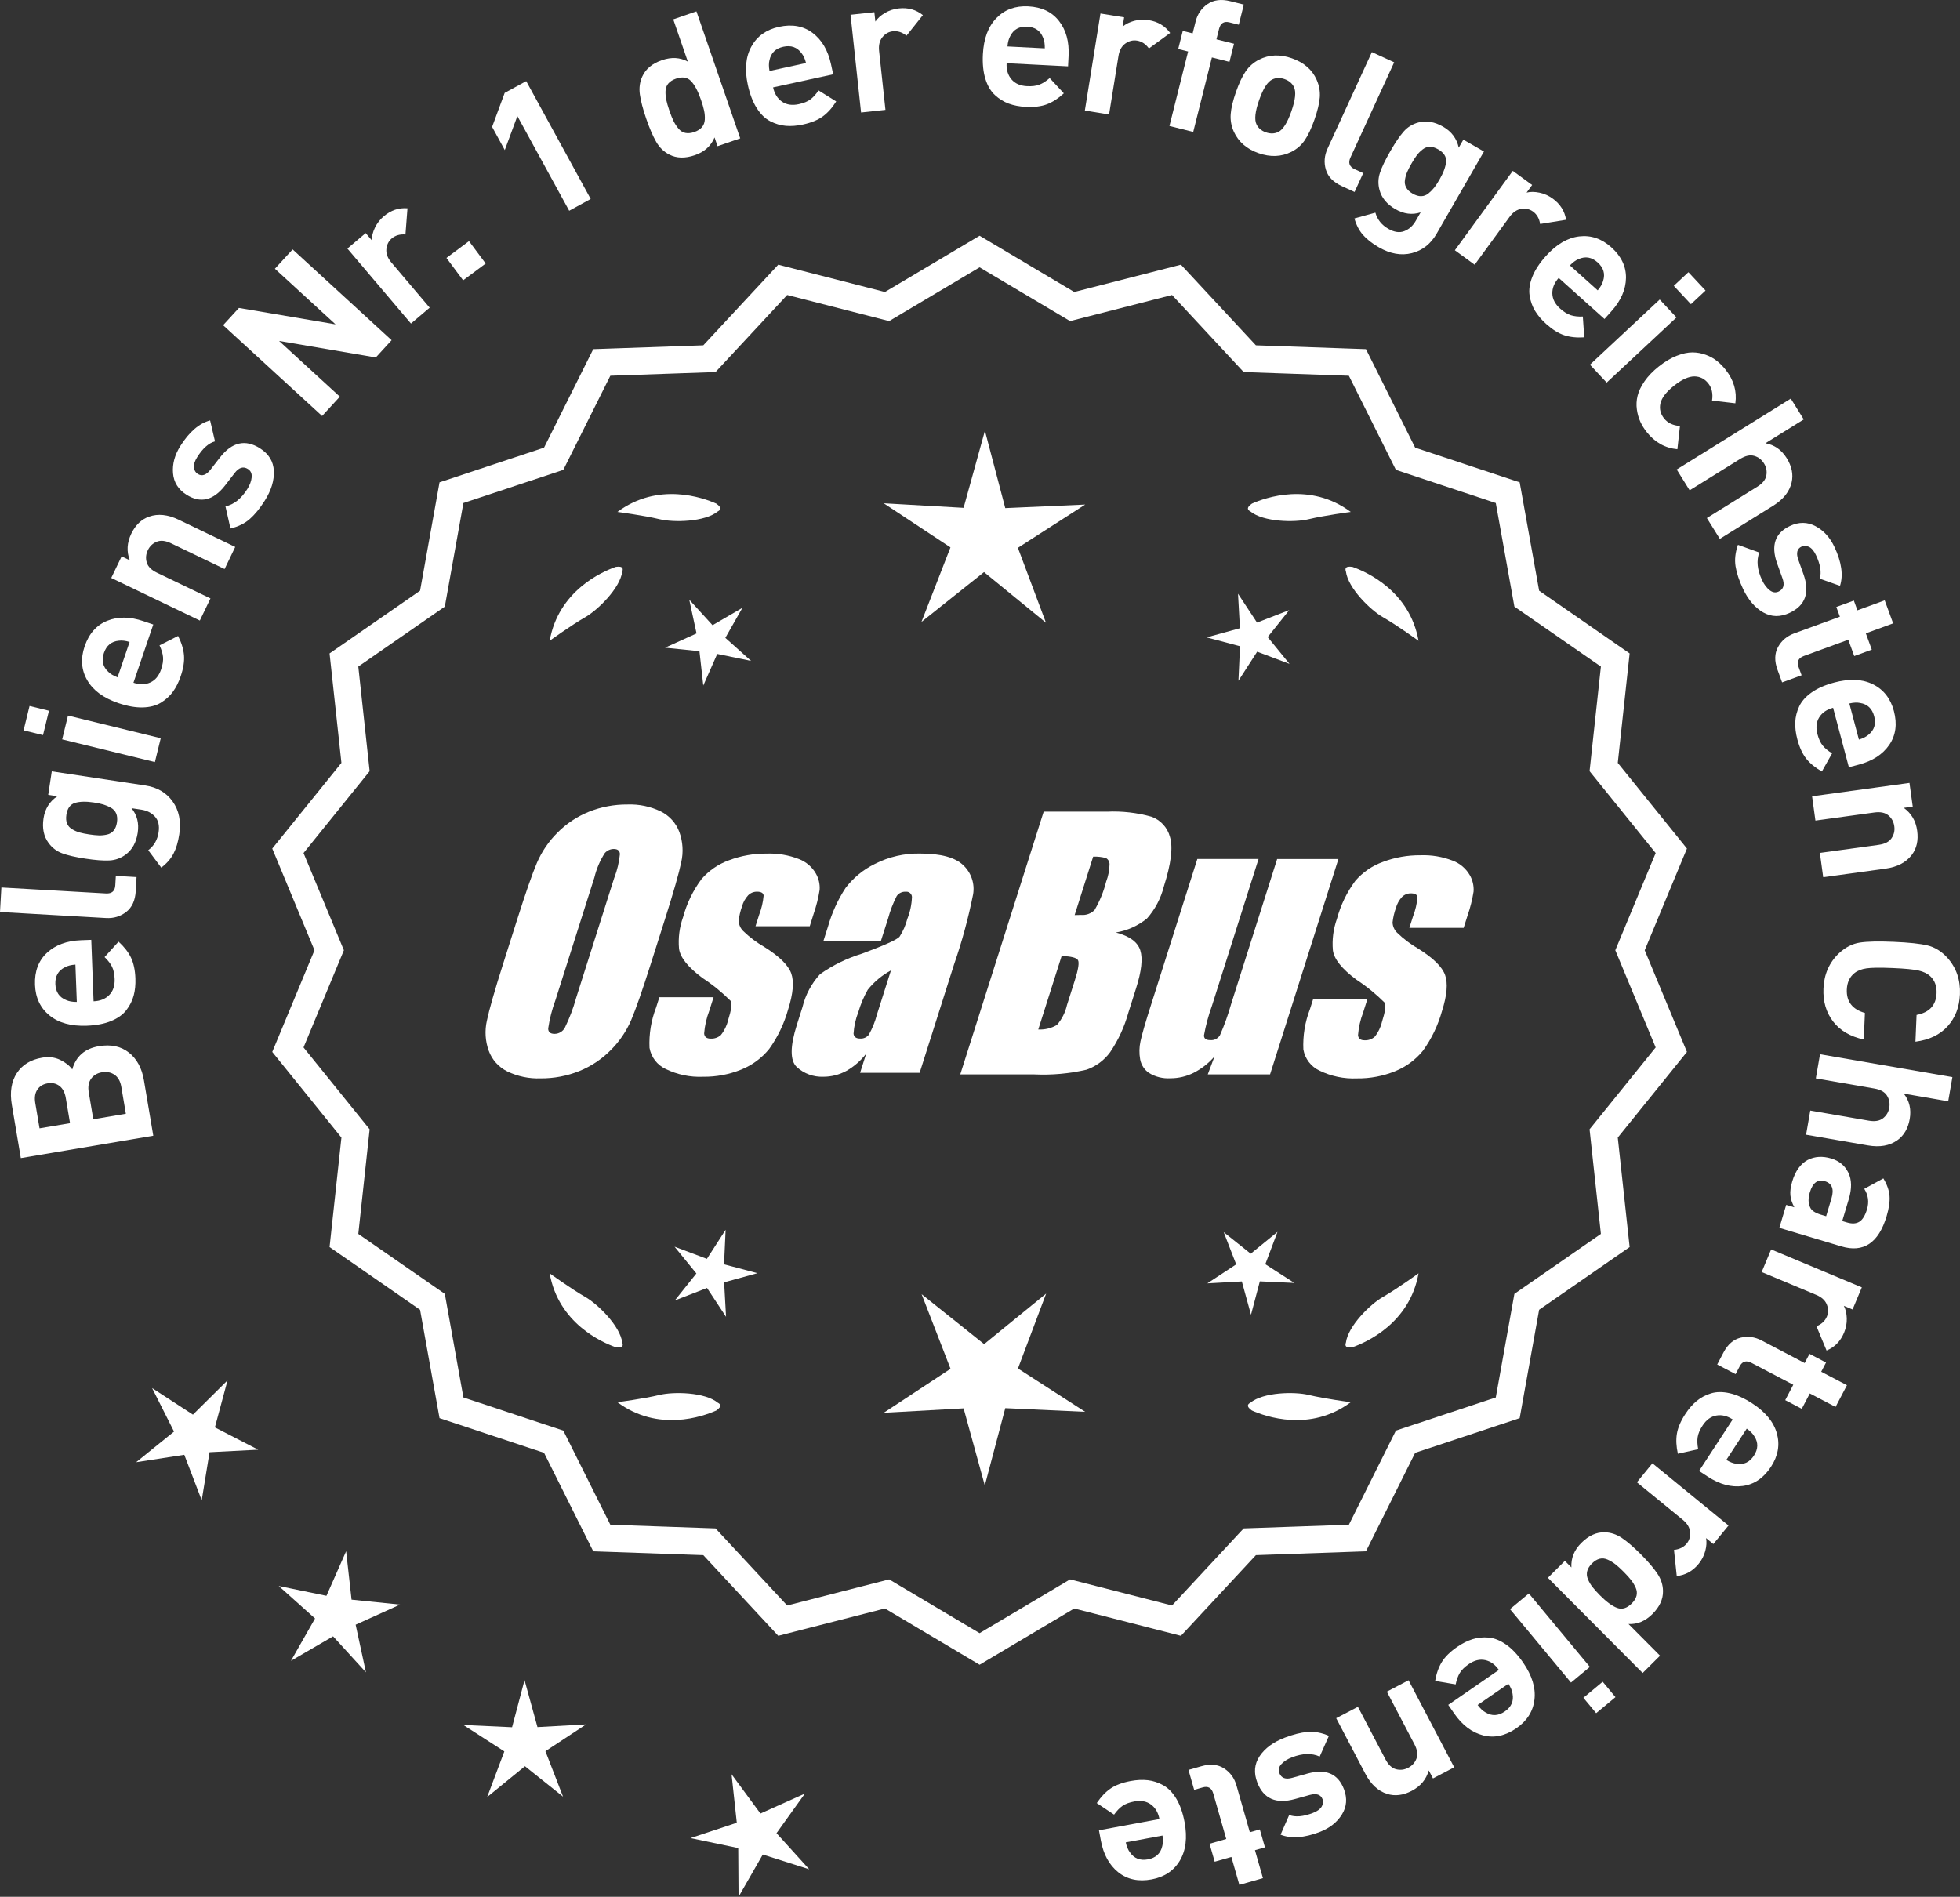 <?xml version="1.0" encoding="UTF-8"?>
<svg xmlns="http://www.w3.org/2000/svg" id="Layer_2" data-name="Layer 2" viewBox="0 0 301.248 291.576">
  <rect x="0" y="0" width="301.248" height="291.576" fill="#333333" stroke="none"/>
  <defs>
    <style>
      .cls-1 {
        stroke: #fff;
        stroke-miterlimit: 10;
        stroke-width: 1.078px;
      }

      .cls-1, .cls-2 {
        fill: #fff;
      }
    </style>
  </defs>
  <g id="Layer_1-2" data-name="Layer 1">
    <g>
      <g>
        <polygon class="cls-2" points="34.974 212.186 29.655 217.459 23.377 213.374 26.748 220.062 20.923 224.771 28.326 223.631 31.004 230.626 32.208 223.234 39.688 222.849 33.029 219.419 34.974 212.186"></polygon>
        <polygon class="cls-2" points="54.034 245.898 53.202 238.455 50.177 245.307 42.84 243.797 48.422 248.792 44.72 255.303 51.195 251.538 56.243 257.072 54.663 249.75 61.485 246.658 54.034 245.898"></polygon>
        <polygon class="cls-2" points="82.607 265.49 80.62 258.267 78.704 265.509 71.222 265.166 77.516 269.226 74.879 276.236 80.685 271.504 86.537 276.18 83.83 269.195 90.085 265.074 82.607 265.49"></polygon>
        <polygon class="cls-2" points="119.349 281.795 123.713 275.707 116.879 278.774 112.438 272.742 113.243 280.19 106.134 282.55 113.465 284.086 113.513 291.576 117.239 285.078 124.377 287.347 119.349 281.795"></polygon>
      </g>
      <path class="cls-1" d="M150.563,255.278l-14.465-8.599-16.302,4.175-11.457-12.326-16.818-.586-7.52-15.055-15.972-5.301-2.974-16.563-13.831-9.586,1.813-16.73-10.57-13.094,6.453-15.542-6.453-15.542,10.57-13.094-1.813-16.73,13.831-9.586,2.974-16.563,15.972-5.301,7.52-15.055,16.818-.586,11.457-12.326,16.302,4.175,14.465-8.599,14.465,8.599,16.302-4.175,11.457,12.326,16.818.586,7.52,15.055,15.972,5.301,2.974,16.563,13.831,9.586-1.813,16.73,10.57,13.094-6.453,15.542,6.453,15.542-10.57,13.094,1.813,16.73-13.831,9.586-2.974,16.563-15.972,5.301-7.52,15.055-16.818.586-11.457,12.326-16.302-4.175-14.465,8.599ZM136.575,243.36l13.988,8.315,13.988-8.315,15.764,4.038,11.079-11.92,16.263-.567,7.272-14.558,15.445-5.126,2.876-16.017,13.375-9.27-1.753-16.179,10.222-12.662-6.24-15.029,6.24-15.029-10.222-12.662,1.753-16.178-13.375-9.27-2.876-16.017-15.445-5.126-7.272-14.558-16.263-.567-11.079-11.92-15.764,4.038-13.988-8.316-13.988,8.316-15.764-4.038-11.079,11.92-16.263.567-7.272,14.558-15.445,5.126-2.876,16.017-13.375,9.27,1.753,16.178-10.222,12.662,6.24,15.029-6.24,15.029,10.222,12.662-1.753,16.179,13.375,9.27,2.876,16.017,15.445,5.126,7.272,14.558,16.263.567,11.079,11.92,15.764-4.038Z"></path>
      <g>
        <polygon class="cls-2" points="111.283 194.353 111.526 189.047 108.648 193.511 103.677 191.64 107.032 195.757 103.717 199.907 108.67 197.988 111.591 202.423 111.297 197.12 116.418 195.711 111.283 194.353"></polygon>
        <polygon class="cls-2" points="160.789 198.852 151.258 206.62 141.651 198.945 146.094 210.411 135.825 217.176 148.103 216.493 151.363 228.349 154.508 216.462 166.792 217.025 156.458 210.361 160.789 198.852"></polygon>
        <polygon class="cls-2" points="194.477 194.335 196.348 189.365 192.231 192.72 188.081 189.405 190 194.357 185.565 197.279 190.868 196.984 192.276 202.105 193.635 196.971 198.94 197.214 194.477 194.335"></polygon>
      </g>
      <g>
        <path class="cls-2" d="M192.178,215.629c-.197.099-.32.215-.359.348-.001.002-.003.003-.005.005.001 0.0.002.001.003.001-.063.227.115.505.606.846,2.043.909,8.925,3.375,15.191-1.283,0,0-4.07-.534-6.459-1.115-2.166-.527-6.98-.443-8.977,1.198Z"></path>
        <path class="cls-2" d="M206.841,206.895c0.0.002-0.0.004-0.0.007.001-0.0.002-.001.003-.001.11.208.43.288,1.022.199,2.109-.742,8.805-3.676,10.161-11.365,0,0-3.325,2.407-5.461,3.625-1.936,1.104-5.378,4.471-5.703,7.036-.075.207-.085.376-.022.5Z"></path>
      </g>
      <g>
        <path class="cls-2" d="M110.331,215.629c.197.099.32.215.359.348.001.002.003.003.005.005-.001 0-.002.001-.003.001.063.227-.115.505-.606.846-2.043.909-8.925,3.375-15.191-1.283,0,0,4.07-.534,6.459-1.115,2.166-.527,6.98-.443,8.977,1.198Z"></path>
        <path class="cls-2" d="M95.667,206.895c-0.0.002 0.0.004 0.0.007-.001-0-.002-.001-.003-.001-.11.208-.43.288-1.022.199-2.109-.742-8.805-3.676-10.161-11.365,0,0,3.325,2.407,5.461,3.625,1.936,1.104,5.378,4.471,5.703,7.036.075.207.085.376.022.5Z"></path>
      </g>
      <g>
        <path class="cls-2" d="M110.331,78.613c.197-.099.32-.215.359-.348.001-.002.003-.003.005-.005-.001-0-.002-.001-.003-.001.063-.227-.115-.505-.606-.846-2.043-.909-8.925-3.375-15.191,1.283,0,0,4.07.534,6.459,1.115,2.166.527,6.98.443,8.977-1.198Z"></path>
        <path class="cls-2" d="M95.667,87.346c-0-.002 0-.004 0-.007-.001 0-.002.001-.003.001-.11-.208-.43-.288-1.022-.199-2.109.742-8.805,3.676-10.161,11.365,0,0,3.325-2.407,5.461-3.625,1.936-1.104,5.378-4.471,5.703-7.036.075-.207.085-.376.022-.5Z"></path>
      </g>
      <g>
        <path class="cls-2" d="M192.178,78.613c-.197-.099-.32-.215-.359-.348-.001-.002-.003-.003-.005-.005.001-0.0.002-.001.003-.001-.063-.227.115-.505.606-.846,2.043-.909,8.925-3.375,15.191,1.283,0,0-4.07.534-6.459,1.115-2.166.527-6.98.443-8.977-1.198Z"></path>
        <path class="cls-2" d="M206.841,87.346c0-.002-0-.004-0-.007.001 0.0.002.001.003.001.11-.208.43-.288,1.022-.199,2.109.742,8.805,3.676,10.161,11.365,0,0-3.325-2.407-5.461-3.625-1.936-1.104-5.378-4.471-5.703-7.036-.075-.207-.085-.376-.022-.5Z"></path>
      </g>
      <g id="Group_4" data-name="Group 4">
        <g id="Group_1" data-name="Group 1">
          <path id="Path_1" data-name="Path 1" class="cls-2" d="M100.021,148.172c-1.287,4.058-2.289,6.932-3.006,8.623-.743,1.73-1.811,3.301-3.145,4.628-1.374,1.392-3.018,2.488-4.831,3.221-1.89.759-3.911,1.14-5.947,1.123-1.762.067-3.514-.296-5.104-1.059-1.333-.652-2.362-1.794-2.872-3.188-.534-1.48-.633-3.081-.285-4.615.343-1.661,1.174-4.572,2.493-8.734l2.193-6.911c1.287-4.058,2.289-6.932,3.006-8.623.743-1.73,1.811-3.301,3.145-4.628,1.374-1.392,3.018-2.488,4.831-3.221,1.89-.757,3.911-1.138,5.947-1.12,1.762-.067,3.514.296,5.104,1.059,1.332.654,2.36,1.796,2.872,3.189.534,1.48.633,3.082.285,4.616-.343,1.661-1.173,4.571-2.492,8.731l-2.194,6.909ZM94.43,134.898c.442-1.159.728-2.373.849-3.608-.025-.526-.342-.786-.951-.786-.528.006-1.028.236-1.375.634-.738,1.153-1.278,2.422-1.598,3.754l-5.99,18.863c-.521,1.405-.892,2.861-1.11,4.343,0,.552.337.824.98.824.663-.002,1.272-.367,1.586-.951.708-1.449,1.281-2.96,1.712-4.514l5.891-18.565.005.005Z"></path>
          <path id="Path_2" data-name="Path 2" class="cls-2" d="M124.457,142.38h-8.337l.571-1.795c.36-.932.588-1.91.678-2.904-.032-.406-.374-.609-1.027-.609-.511-.005-1.002.199-1.36.563-.44.48-.76,1.059-.932,1.687-.261.721-.434,1.471-.516,2.234.027.588.273,1.145.692,1.559.987.957,2.09,1.787,3.283,2.47,2.283,1.433,3.65,2.78,4.102,4.039.45,1.262.298,3.1-.469,5.516-.606,2.188-1.593,4.253-2.916,6.099-1.134,1.403-2.607,2.494-4.28,3.17-1.866.76-3.866,1.137-5.881,1.11-1.989.089-3.969-.323-5.758-1.198-1.308-.611-2.234-1.824-2.479-3.246-.096-2.11.247-4.217,1.008-6.188l.507-1.598h8.334l-.665,2.097c-.426,1.113-.691,2.281-.786,3.469.038.533.375.799.995.799.573.035,1.136-.159,1.566-.539.535-.66.914-1.431,1.11-2.258.501-1.579.646-2.568.436-2.968-1.324-1.328-2.782-2.516-4.35-3.545-2.238-1.661-3.445-3.17-3.62-4.527-.144-1.635.068-3.281.622-4.825.569-2.111,1.53-4.096,2.831-5.852,1.142-1.318,2.605-2.319,4.247-2.904,1.841-.694,3.795-1.04,5.763-1.02,1.695-.065,3.385.22,4.965.837,1.093.416,2.01,1.195,2.597,2.206.446.77.652,1.655.589,2.543-.197,1.246-.505,2.473-.919,3.665l-.603,1.927v-.013Z"></path>
          <path id="Path_3" data-name="Path 3" class="cls-2" d="M135.395,144.632h-8.832l.704-2.219c.594-2.102,1.506-4.101,2.703-5.929,1.19-1.558,2.727-2.818,4.489-3.678,2.159-1.102,4.557-1.651,6.981-1.598,3.183,0,5.391.602,6.626,1.807,1.207,1.138,1.77,2.801,1.503,4.439-.732,3.678-1.717,7.301-2.948,10.842l-5.275,16.619h-9.151l.939-2.948c-.833,1.085-1.877,1.991-3.069,2.663-1.084.587-2.299.892-3.532.888-1.495.057-2.952-.476-4.058-1.483-1.059-.989-1.059-3.155,0-6.499l.863-2.723c.457-1.89,1.387-3.633,2.701-5.066,1.961-1.384,4.13-2.445,6.425-3.145,3.5-1.3,5.432-2.171,5.795-2.614.543-.846.947-1.772,1.198-2.745.429-1.076.669-2.218.71-3.376-.029-.466-.43-.82-.895-.792-.018.001-.037.003-.055.005-.549-.041-1.079.21-1.395.66-.559,1.094-1.001,2.244-1.319,3.43l-1.105,3.462ZM136.939,149.171c-1.375.739-2.587,1.749-3.563,2.968-.617,1.087-1.105,2.242-1.452,3.442-.417,1.06-.665,2.179-.735,3.316.057.494.387.748,1.008.748.515.039,1.016-.18,1.337-.584.548-.968.966-2.005,1.243-3.082l2.162-6.809Z"></path>
        </g>
        <g id="Group_3" data-name="Group 3">
          <path id="Path_7" data-name="Path 7" class="cls-2" d="M160.403,124.766h9.778c2.286-.102,4.574.159,6.778.773,1.417.502,2.491,1.676,2.866,3.132.482,1.573.169,4.102-.939,7.589-.458,1.832-1.352,3.527-2.606,4.939-1.376,1.117-3.019,1.855-4.768,2.143,2.092.552,3.341,1.458,3.747,2.732s.191,3.227-.647,5.852l-1.186,3.747c-.599,2.16-1.543,4.209-2.797,6.068-.911,1.247-2.181,2.187-3.64,2.694-2.64.61-5.352.853-8.059.723h-11.338l12.82-40.394h-.012ZM163.173,146.949l-3.594,11.305c1.003.055,2-.187,2.866-.697.763-.878,1.295-1.933,1.548-3.069l1.198-3.766c.552-1.731.712-2.779.481-3.145-.229-.368-1.059-.571-2.505-.622l.005-.007ZM168.017,131.681l-2.847,8.985c.425-.019.755-.025.989-.025.773.074,1.538-.207,2.08-.762.796-1.36,1.394-2.827,1.775-4.356.325-.849.501-1.747.519-2.656.007-.396-.201-.766-.545-.964-.638-.177-1.299-.25-1.96-.218l-.012-.003Z"></path>
          <path id="Path_8" data-name="Path 8" class="cls-2" d="M205.712,132.051l-10.506,33.107h-9.574l1.034-2.752c-.9,1.034-1.989,1.886-3.208,2.511-1.107.552-2.327.839-3.563.837-1.145.071-2.284-.208-3.267-.799-.732-.487-1.233-1.252-1.389-2.118-.163-.914-.146-1.851.051-2.759.197-.957.742-2.86,1.649-5.7l7.089-22.332h9.409l-7.152,22.528c-.542,1.492-.956,3.028-1.236,4.59,0,.481.317.723.97.723.596.053,1.171-.237,1.483-.748.687-1.562,1.264-3.17,1.725-4.812l7.07-22.28h9.409l.005.004Z"></path>
          <path id="Path_9" data-name="Path 9" class="cls-2" d="M224.954,142.634h-8.338l.571-1.795c.36-.932.588-1.91.678-2.904-.032-.406-.374-.609-1.027-.609-.511-.004-1.001.199-1.359.563-.44.48-.76,1.059-.932,1.687-.26.721-.432,1.47-.514,2.231.027.588.273,1.145.692,1.559.986.958,2.089,1.788,3.281,2.472,2.283,1.433,3.65,2.78,4.102,4.039.45,1.262.298,3.1-.469,5.516-.606,2.188-1.593,4.253-2.916,6.099-1.134,1.403-2.607,2.494-4.28,3.17-1.866.76-3.866,1.137-5.881,1.11-1.989.089-3.969-.323-5.758-1.198-1.308-.611-2.234-1.824-2.479-3.246-.096-2.11.247-4.217,1.008-6.188l.507-1.598h8.338l-.665,2.099c-.426,1.113-.691,2.281-.786,3.469.038.533.375.799.995.799.573.035,1.136-.159,1.566-.539.535-.66.914-1.431,1.11-2.258.501-1.579.646-2.568.436-2.968-1.324-1.328-2.782-2.516-4.35-3.545-2.238-1.661-3.445-3.17-3.62-4.527-.144-1.635.068-3.281.622-4.825.569-2.111,1.53-4.096,2.831-5.852,1.142-1.318,2.605-2.319,4.247-2.904,1.841-.694,3.795-1.04,5.763-1.02,1.695-.065,3.385.22,4.965.837,1.096.414,2.016,1.194,2.606,2.206.446.77.652,1.655.589,2.543-.197,1.246-.505,2.473-.919,3.665l-.609,1.921-.007-.009Z"></path>
        </g>
      </g>
      <g>
        <path class="cls-2" d="M15.208,160.82c1.85-.312,3.385.017,4.608.987,1.222.97,1.99,2.39,2.306,4.258l1.438,8.521-20.36,3.434-1.38-8.178c-.331-1.963-.076-3.59.765-4.879.843-1.289,2.14-2.081,3.894-2.377,1.029-.174,1.955-.06,2.778.34.822.401,1.439.89,1.85,1.468.562-2.017,1.93-3.208,4.103-3.574ZM9.137,166.932c-.506-.385-1.11-.518-1.817-.399-.705.119-1.234.443-1.585.973-.352.53-.458,1.215-.315,2.053l.656,3.889,4.689-.791-.656-3.889c-.142-.838-.465-1.451-.972-1.836ZM17.597,165.211c-.554-.377-1.192-.504-1.919-.382-.724.122-1.281.451-1.671.987s-.512,1.233-.367,2.091l.698,4.146,5.006-.844-.7-4.146c-.145-.857-.494-1.475-1.047-1.853Z"></path>
        <path class="cls-2" d="M14.029,144.471l.354,9.447c1.005-.038,1.806-.357,2.402-.96s.875-1.426.835-2.469c-.028-.772-.163-1.401-.403-1.886s-.622-.978-1.144-1.48l2.146-2.373c.86.78,1.496,1.593,1.905,2.438.408.846.638,1.916.687,3.21.035.967-.053,1.845-.265,2.637-.212.791-.586,1.536-1.12,2.233-.535.698-1.316,1.258-2.346,1.684s-2.277.666-3.745.721c-2.416.091-4.327-.437-5.733-1.584-1.406-1.146-2.147-2.715-2.223-4.705-.077-2.067.534-3.706,1.833-4.915,1.299-1.21,3.04-1.855,5.224-1.938l1.593-.06ZM11.59,148.277c-.656.044-1.192.18-1.61.409-1.025.503-1.516,1.363-1.47,2.58.046,1.217.6,2.038,1.66,2.462.432.197.979.293,1.636.287l-.216-5.738Z"></path>
        <path class="cls-2" d="M20.987,134.822l-.122,2.143c-.083,1.448-.569,2.519-1.462,3.213-.891.695-1.925,1.008-3.104.941l-16.3-.929.214-3.764,16.069.916c.908.052,1.387-.366,1.437-1.255l.083-1.447,3.185.182Z"></path>
        <path class="cls-2" d="M22.353,120.746c1.815.274,3.212,1.097,4.188,2.466s1.314,3.048,1.013,5.037c-.178,1.185-.475,2.177-.889,2.974-.414.798-1.041,1.514-1.879,2.15l-2.001-2.678c.882-.668,1.413-1.585,1.589-2.751.156-1.033-.03-1.838-.559-2.417-.529-.579-1.223-.933-2.083-1.063l-1.52-.229c.858,1.049,1.177,2.309.953,3.781-.226,1.491-.844,2.61-1.856,3.356-.748.552-1.58.851-2.496.898s-2.139-.044-3.669-.276c-1.529-.231-2.72-.503-3.571-.818-.853-.314-1.555-.846-2.105-1.594-.747-1.012-1.006-2.273-.777-3.784.222-1.472.932-2.606,2.128-3.403l-1.406-.212.546-3.613,14.396,2.176ZM14.447,123.364c-1.203-.182-2.174-.162-2.911.059-.737.221-1.183.829-1.332,1.822-.08.536-.046.986.104,1.351.15.365.414.659.791.882.377.223.763.389,1.157.498.394.108.877.206,1.451.292.573.087,1.063.137,1.474.149.408.013.825-.026,1.25-.119.423-.092.767-.294,1.03-.606.263-.312.433-.736.515-1.271.08-.535.042-.991-.116-1.367-.158-.375-.428-.67-.805-.884-.379-.213-.765-.38-1.157-.498s-.876-.22-1.45-.307Z"></path>
        <path class="cls-2" d="M7.527,109.254l-.916,3.747-2.985-.729.915-3.747,2.986.73ZM24.705,113.48l-.896,3.663-14.255-3.483.896-3.662,14.255,3.482Z"></path>
        <path class="cls-2" d="M23.557,96.001l-3.046,8.949c.951.324,1.813.312,2.585-.038.773-.35,1.327-1.019,1.664-2.007.25-.732.349-1.367.297-1.906-.052-.538-.23-1.136-.539-1.792l2.853-1.449c.525,1.036.827,2.023.907,2.958.079.936-.09,2.017-.508,3.243-.312.916-.708,1.705-1.188,2.368-.481.663-1.096,1.225-1.845,1.685-.749.46-1.681.705-2.793.734-1.112.029-2.365-.193-3.756-.666-2.288-.779-3.884-1.955-4.787-3.53-.904-1.573-1.035-3.303-.394-5.188.667-1.958,1.824-3.27,3.471-3.935,1.645-.665,3.502-.646,5.569.059l1.51.514ZM19.917,98.683c-.628-.193-1.178-.258-1.649-.194-1.138.103-1.902.73-2.296,1.884-.392,1.153-.169,2.117.67,2.893.334.338.809.623,1.425.853l1.851-5.436Z"></path>
        <path class="cls-2" d="M36.155,84.072l-1.634,3.398-8.233-3.958c-.854-.411-1.587-.49-2.202-.238-.613.251-1.067.682-1.361,1.292-.302.627-.358,1.259-.172,1.896.188.637.708,1.161,1.562,1.571l8.233,3.958-1.635,3.398-13.616-6.547,1.597-3.319,1.254.604c-.514-1.341-.439-2.7.223-4.076.645-1.342,1.562-2.221,2.747-2.637,1.369-.479,2.88-.321,4.535.475l8.703,4.185Z"></path>
        <path class="cls-2" d="M39.946,68.906c1.358.856,2.072,2.016,2.144,3.478.072,1.463-.393,2.987-1.393,4.573-.743,1.177-1.505,2.114-2.287,2.809-.782.696-1.778,1.188-2.988,1.475l-.769-3.4c1.296-.279,2.413-1.163,3.353-2.651.393-.621.616-1.223.675-1.803.058-.581-.135-1.01-.577-1.289-.702-.443-1.377-.241-2.028.606l-1.494,1.937c-1.794,2.298-3.76,2.771-5.903,1.419-1.275-.805-1.971-1.912-2.086-3.322-.116-1.41.259-2.803,1.125-4.176,1.373-2.175,2.898-3.487,4.576-3.937l.749,3.215c-.976.277-1.886,1.086-2.731,2.426-.382.605-.549,1.134-.503,1.585.047.452.241.787.585,1.003.638.402,1.283.193,1.938-.628l1.465-1.887c1.845-2.379,3.895-2.858,6.15-1.434Z"></path>
        <path class="cls-2" d="M60.191,52.297l-2.43,2.65-14.868-2.539,9.34,8.566-2.726,2.971-15.216-13.957,2.431-2.65,14.846,2.52-9.317-8.547,2.725-2.971,15.216,13.957Z"></path>
        <path class="cls-2" d="M62.63,32.016l-.312,4.028c-.845-.069-1.548.133-2.108.608-.486.413-.761.963-.825,1.65-.062.688.191,1.371.768,2.049l5.888,6.946-2.876,2.438-9.77-11.525,2.81-2.381.938,1.106c-.005-.604.154-1.245.478-1.925.324-.679.78-1.27,1.37-1.77,1.092-.925,2.306-1.332,3.641-1.222Z"></path>
        <path class="cls-2" d="M74.648,40.51l-3.465,2.582-2.565-3.441,3.465-2.583,2.565,3.441Z"></path>
        <path class="cls-2" d="M90.789,30.585l-3.307,1.81-7.964-14.551-1.934,5.224-1.949-3.562,1.935-5.224,3.307-1.81,9.912,18.113Z"></path>
        <path class="cls-2" d="M113.769,21.271l-3.483,1.2-.462-1.344c-.55,1.314-1.557,2.223-3.018,2.727-1.499.516-2.808.487-3.927-.089-.842-.426-1.518-1.082-2.028-1.97-.51-.887-1.02-2.072-1.53-3.552-.504-1.462-.828-2.7-.974-3.713-.144-1.013-.016-1.947.386-2.801.525-1.142,1.53-1.969,3.011-2.479,1.462-.504,2.785-.428,3.974.226l-2.24-6.498,3.564-1.228,6.728,19.521ZM107.737,15.342c-.46-1.334-.97-2.293-1.527-2.878-.56-.584-1.334-.707-2.319-.367-.513.177-.902.424-1.171.741-.27.318-.412.705-.43,1.16-.017.456.021.907.114,1.355.094.449.254,1.002.48,1.66.226.658.44,1.192.644,1.603.204.411.453.795.751,1.153.296.357.649.579,1.057.663.406.085.866.039,1.379-.138.512-.176.901-.423,1.171-.741.269-.318.416-.706.442-1.165s-.011-.921-.11-1.389c-.1-.466-.259-1.02-.48-1.66Z"></path>
        <path class="cls-2" d="M128.059,11.424l-9.237,2.011c.214.982.67,1.714,1.367,2.195.699.481,1.559.61,2.579.388.755-.164,1.35-.407,1.784-.729.435-.322.854-.784,1.257-1.387l2.713,1.694c-.616.985-1.305,1.753-2.064,2.305-.761.552-1.774.965-3.04,1.241-.944.206-1.825.273-2.641.204-.817-.069-1.616-.306-2.396-.71-.78-.403-1.47-1.075-2.069-2.013-.601-.938-1.057-2.125-1.37-3.56-.514-2.361-.33-4.335.552-5.922.881-1.586,2.295-2.592,4.24-3.016,2.021-.44,3.742-.127,5.161.939s2.36,2.667,2.825,4.801l.34,1.559ZM123.883,9.692c-.158-.638-.387-1.143-.686-1.513-.676-.921-1.608-1.252-2.798-.993-1.19.259-1.901.948-2.133,2.067-.117.461-.115,1.015.006,1.661l5.61-1.221Z"></path>
        <path class="cls-2" d="M141.843,2.329l-2.518,3.159c-.661-.531-1.356-.758-2.085-.679-.636.068-1.172.369-1.61.902-.438.534-.609,1.242-.515,2.126l.976,9.053-3.748.404-1.618-15.022,3.66-.395.157,1.441c.335-.503.825-.944,1.476-1.326.648-.381,1.358-.613,2.127-.696,1.422-.153,2.655.191,3.698,1.031Z"></path>
        <path class="cls-2" d="M164.157,10.202l-9.441-.483c-.053,1.004.196,1.83.744,2.478.547.647,1.342.998,2.385,1.051.772.039,1.411-.04,1.914-.236.504-.197,1.029-.533,1.576-1.009l2.173,2.348c-.853.789-1.719,1.349-2.597,1.682-.879.333-1.965.466-3.259.399-.966-.049-1.833-.215-2.602-.496-.77-.281-1.479-.719-2.125-1.313-.648-.595-1.139-1.423-1.47-2.486-.333-1.062-.462-2.327-.388-3.794.125-2.414.818-4.271,2.087-5.57,1.266-1.3,2.893-1.899,4.882-1.797,2.066.106,3.645.859,4.734,2.26,1.09,1.401,1.578,3.193,1.467,5.375l-.081,1.593ZM160.581,7.435c.015-.657-.073-1.204-.263-1.64-.412-1.066-1.225-1.631-2.44-1.693-1.217-.062-2.083.416-2.6,1.435-.235.414-.378.949-.431,1.604l5.733.293Z"></path>
        <path class="cls-2" d="M179.851,5.067l-3.263,2.383c-.496-.687-1.107-1.089-1.833-1.206-.63-.101-1.227.048-1.789.446-.564.399-.916,1.038-1.058,1.916l-1.446,8.99-3.723-.599,2.4-14.917,3.637.585-.231,1.432c.455-.396,1.048-.693,1.774-.889s1.472-.233,2.234-.11c1.413.227,2.513.884,3.297,1.97Z"></path>
        <path class="cls-2" d="M188.966,9.51l-2.7-.677-2.868,11.449-3.657-.916,2.869-11.449-1.521-.38.699-2.785,1.519.381.458-1.829c.287-1.144.899-2.037,1.837-2.679.938-.642,2.101-.789,3.489-.441l2.082.521-.775,3.094-1.435-.359c-.844-.211-1.377.124-1.597,1.005l-.402,1.604,2.701.677-.699,2.785Z"></path>
        <path class="cls-2" d="M202.04,18.358c-.48,1.368-.983,2.436-1.509,3.204-.526.769-1.212,1.363-2.056,1.784-1.542.771-3.224.835-5.048.195-1.806-.634-3.069-1.733-3.79-3.297-.391-.875-.549-1.776-.48-2.704.07-.929.342-2.067.815-3.417.474-1.35.972-2.404,1.495-3.164.521-.759,1.209-1.358,2.06-1.797,1.541-.771,3.214-.839,5.021-.205,1.86.653,3.133,1.756,3.818,3.307.389.875.55,1.771.484,2.69-.066.919-.337,2.054-.811,3.404ZM198.482,17.109c.622-1.769.751-3.015.39-3.736-.272-.567-.756-.972-1.448-1.215-.675-.237-1.296-.219-1.862.053-.733.337-1.41,1.39-2.03,3.16-.63,1.788-.762,3.042-.4,3.764.272.566.746.968,1.421,1.205.693.243,1.323.229,1.89-.043.733-.337,1.414-1.399,2.041-3.188Z"></path>
        <path class="cls-2" d="M208.193,29.509l-1.95-.896c-1.317-.605-2.139-1.449-2.459-2.533-.322-1.083-.235-2.161.256-3.233l6.813-14.838,3.427,1.573-6.718,14.627c-.379.826-.164,1.424.644,1.795l1.317.605-1.33,2.899Z"></path>
        <path class="cls-2" d="M220.817,35.908c-.917,1.592-2.19,2.593-3.82,3.004-1.631.411-3.319.114-5.061-.889-1.039-.598-1.854-1.235-2.446-1.911s-1.032-1.52-1.319-2.533l3.222-.889c.303,1.065.964,1.893,1.985,2.481.904.521,1.723.641,2.453.359.732-.282,1.316-.8,1.75-1.554l.766-1.332c-1.289.417-2.58.255-3.87-.487-1.306-.753-2.123-1.736-2.449-2.951-.242-.898-.219-1.782.071-2.653.289-.871.819-1.976,1.592-3.316.771-1.34,1.458-2.35,2.062-3.029.602-.679,1.352-1.139,2.25-1.381,1.214-.327,2.483-.109,3.807.652,1.29.743,2.089,1.816,2.396,3.22l.709-1.231,3.167,1.823-7.265,12.616ZM221.253,27.594c.607-1.056.943-1.967,1.006-2.734.062-.768-.342-1.402-1.213-1.903-.47-.27-.901-.402-1.296-.395s-.765.146-1.109.416c-.345.27-.64.568-.884.896-.244.327-.511.743-.801,1.245-.289.503-.514.942-.676,1.318-.161.375-.274.778-.343,1.207-.069.429-.005.823.19,1.181.196.358.528.672.997.942.47.27.908.4,1.316.389.407-.011.779-.153,1.116-.428.336-.275.631-.574.884-.896.253-.323.524-.736.812-1.238Z"></path>
        <path class="cls-2" d="M240.703,33.785l-3.989.645c-.131-.837-.493-1.473-1.086-1.906-.516-.376-1.114-.514-1.798-.415-.685.101-1.287.51-1.811,1.228l-5.368,7.356-3.045-2.222,8.905-12.206,2.975,2.171-.854,1.171c.585-.147,1.246-.143,1.983.011.736.155,1.418.46,2.042.916,1.156.843,1.837,1.927,2.045,3.25Z"></path>
        <path class="cls-2" d="M246.606,49.035l-7.037-6.313c-.672.749-.998,1.547-.98,2.395.02.848.418,1.62,1.194,2.317.575.516,1.121.856,1.638,1.02.515.164,1.134.233,1.858.207l.215,3.192c-1.16.077-2.187-.032-3.078-.326-.893-.294-1.819-.874-2.785-1.738-.719-.646-1.289-1.32-1.711-2.022-.421-.703-.696-1.489-.826-2.358s.011-1.822.421-2.857c.407-1.035,1.104-2.1,2.084-3.193,1.614-1.799,3.322-2.806,5.125-3.02,1.802-.214,3.444.343,4.927,1.673,1.54,1.381,2.293,2.959,2.259,4.734-.033,1.775-.778,3.475-2.238,5.102l-1.064,1.188ZM245.566,44.635c.424-.502.699-.983.825-1.441.353-1.087.074-2.037-.832-2.851-.907-.813-1.882-.986-2.924-.519-.442.174-.891.5-1.343.977l4.273,3.834Z"></path>
        <path class="cls-2" d="M246.943,58.814l-2.573-2.755,10.724-10.017,2.574,2.755-10.725,10.016ZM259.891,46.76l-2.633-2.819,2.247-2.098,2.633,2.819-2.247,2.098Z"></path>
        <path class="cls-2" d="M257.81,69.055c-1.892-.179-3.463-1.056-4.71-2.632-.397-.5-.726-1.03-.983-1.59s-.437-1.189-.534-1.889c-.099-.699-.062-1.4.11-2.104.17-.703.528-1.449,1.074-2.239s1.281-1.551,2.206-2.284c.924-.732,1.833-1.273,2.727-1.624.895-.351,1.698-.525,2.415-.525.715.001,1.405.126,2.073.375.665.249,1.236.566,1.716.953.478.385.915.829,1.311,1.329,1.261,1.591,1.763,3.315,1.506,5.17l-3.584-.416c.164-1.068-.028-1.951-.582-2.647-.551-.697-1.253-1.054-2.104-1.07-.896-.008-1.94.463-3.138,1.411-1.212.961-1.917,1.876-2.114,2.749-.179.832.007,1.597.561,2.294.551.697,1.366,1.087,2.443,1.171l-.393,3.567Z"></path>
        <path class="cls-2" d="M264.332,82.835l-1.99-3.202,7.76-4.821c.804-.5,1.266-1.077,1.383-1.73.117-.654-.002-1.268-.359-1.842-.367-.591-.87-.979-1.507-1.163-.639-.184-1.361-.026-2.165.474l-7.759,4.822-1.989-3.202,17.537-10.898,1.989,3.202-5.887,3.658c1.388.253,2.479,1.021,3.274,2.302.785,1.265,1.036,2.509.749,3.734-.329,1.411-1.273,2.601-2.833,3.571l-8.203,5.097Z"></path>
        <path class="cls-2" d="M275.081,94.201c-1.452.683-2.813.661-4.085-.065-1.271-.727-2.307-1.938-3.105-3.635-.592-1.259-.971-2.406-1.137-3.439-.166-1.033-.044-2.137.365-3.312l3.279,1.181c-.462,1.243-.318,2.66.431,4.252.312.665.698,1.178,1.156,1.539s.925.431,1.397.208c.751-.354.944-1.033.58-2.036l-.827-2.303c-.973-2.748-.314-4.66,1.978-5.739,1.365-.642,2.673-.632,3.925.029,1.25.661,2.222,1.726,2.913,3.196,1.095,2.326,1.381,4.318.856,5.975l-3.113-1.1c.292-.97.1-2.173-.575-3.607-.305-.647-.66-1.073-1.065-1.277-.406-.205-.792-.22-1.16-.047-.683.321-.854.979-.515,1.973l.803,2.251c1.013,2.834.312,4.82-2.101,5.956Z"></path>
        <path class="cls-2" d="M273.906,104.898l-.706-1.935c-.49-1.344-.465-2.511.08-3.502.543-.991,1.369-1.688,2.477-2.093l7.028-2.567-.547-1.498,2.695-.985.548,1.499,4.195-1.532,1.294,3.541-4.195,1.532.915,2.506-2.697.985-.915-2.506-6.81,2.487c-.854.312-1.131.876-.832,1.693l.467,1.28-2.997,1.095Z"></path>
        <path class="cls-2" d="M284.167,117.942l-2.424-9.138c-.971.258-1.683.747-2.132,1.465-.449.72-.54,1.583-.272,2.593.198.747.468,1.331.811,1.75.34.419.82.817,1.439,1.193l-1.57,2.787c-1.012-.572-1.809-1.226-2.395-1.96-.585-.735-1.043-1.729-1.376-2.98-.247-.935-.354-1.811-.322-2.629.033-.819.233-1.627.603-2.425.368-.798,1.007-1.518,1.918-2.159.909-.642,2.075-1.15,3.495-1.527,2.336-.62,4.315-.525,5.94.285,1.625.809,2.693,2.176,3.203,4.101.53,2.0.295,3.732-.707,5.198-1.001,1.466-2.558,2.479-4.67,3.039l-1.541.409ZM285.71,113.692c.631-.188,1.124-.438,1.48-.753.89-.716,1.179-1.663.866-2.84-.312-1.177-1.032-1.856-2.16-2.038-.466-.097-1.019-.07-1.658.08l1.472,5.55Z"></path>
        <path class="cls-2" d="M280.223,134.845l-.513-3.735,9.05-1.243c.938-.129,1.594-.468,1.969-1.017.373-.549.514-1.158.42-1.829-.094-.69-.395-1.249-.902-1.676s-1.231-.577-2.169-.448l-9.051,1.243-.513-3.735,14.969-2.056.501,3.648-1.379.189c1.168.835,1.856,2.009,2.064,3.522.202,1.475-.076,2.713-.836,3.715-.877,1.154-2.225,1.856-4.044,2.107l-9.566,1.314Z"></path>
        <path class="cls-2" d="M286.461,159.792c-2.091-.457-3.667-1.384-4.73-2.783-1.062-1.4-1.553-3.084-1.47-5.055.094-2.202.896-4.016,2.407-5.442.986-.907,2.05-1.447,3.188-1.621,1.14-.175,2.878-.212,5.216-.113,2.336.099,4.065.283,5.187.553,1.12.27,2.133.898,3.04,1.885,1.387,1.548,2.032,3.424,1.939,5.625-.083,1.97-.714,3.608-1.892,4.913-1.177,1.305-2.826,2.096-4.946,2.374l.173-4.114c1.971-.381,2.995-1.489,3.071-3.324.048-1.101-.274-1.976-.962-2.624-.429-.405-1.021-.696-1.777-.873-.758-.177-2.092-.306-4.004-.387-1.912-.081-3.254-.065-4.022.048-.769.112-1.384.352-1.844.72-.741.588-1.135,1.433-1.182,2.534-.078,1.854.849,3.054,2.779,3.601l-.172,4.085Z"></path>
        <path class="cls-2" d="M277.592,174.43l.643-3.715,9.001,1.557c.934.161,1.661.037,2.183-.373.522-.41.842-.948.957-1.615.118-.686.001-1.31-.354-1.871-.354-.562-.998-.923-1.931-1.084l-9.002-1.557.643-3.715,20.345,3.519-.643,3.715-6.829-1.182c.868,1.111,1.173,2.41.916,3.896-.253,1.467-.896,2.562-1.923,3.287-1.185.835-2.681,1.096-4.491.783l-9.515-1.646Z"></path>
        <path class="cls-2" d="M273.482,188.744l1.054-3.529,1.251.374c-.351-.649-.555-1.271-.609-1.862s.04-1.295.283-2.11c.481-1.611,1.276-2.716,2.384-3.313,1.071-.547,2.273-.621,3.607-.223,1.223.365,2.1,1.092,2.632,2.179.533,1.087.556,2.446.068,4.077l-1.005,3.362.722.216c.797.238,1.439.198,1.929-.12.488-.318.873-.95,1.156-1.895.338-1.13.198-2.181-.421-3.152l2.933-1.605c.567.937.885,1.833.95,2.691.067.857-.082,1.897-.447,3.12-1.229,4.112-3.549,5.659-6.956,4.64l-9.53-2.849ZM279.896,186.727l.777.232.823-2.75c.427-1.426.083-2.305-1.027-2.638-1.094-.326-1.858.242-2.297,1.706-.281.945-.264,1.727.056,2.347.204.464.76.832,1.668,1.104Z"></path>
        <path class="cls-2" d="M280.738,207.605l-1.551-3.73c.785-.321,1.319-.821,1.604-1.498.246-.589.241-1.204-.015-1.845-.255-.641-.792-1.134-1.612-1.477l-8.399-3.518,1.456-3.477,13.938,5.836-1.424,3.397-1.338-.56c.279.536.429,1.18.448,1.933.021.752-.119,1.485-.418,2.198-.552,1.319-1.448,2.233-2.688,2.741Z"></path>
        <path class="cls-2" d="M263.931,209.747l.956-1.823c.663-1.268,1.545-2.033,2.645-2.297,1.099-.265,2.171-.123,3.216.425l6.626,3.475.74-1.413,2.543,1.333-.74,1.413,3.955,2.074-1.751,3.339-3.955-2.074-1.239,2.363-2.543-1.333,1.239-2.363-6.42-3.367c-.806-.422-1.41-.248-1.813.523l-.634,1.207-2.824-1.481Z"></path>
        <path class="cls-2" d="M261.144,226.117l5.166-7.917c-.842-.55-1.681-.75-2.515-.603-.836.147-1.538.658-2.109,1.533-.422.647-.675,1.238-.758,1.772-.085.535-.058,1.158.078,1.87l-3.122.699c-.252-1.135-.302-2.165-.147-3.091.154-.927.586-1.933,1.293-3.017.529-.81,1.109-1.477,1.738-2,.63-.523,1.364-.916,2.205-1.176.839-.26,1.801-.267,2.887-.021s2.244.771,3.475,1.575c2.023,1.32,3.278,2.854,3.767,4.604.485,1.749.185,3.457-.903,5.125-1.13,1.732-2.575,2.717-4.334,2.955-1.76.237-3.554-.241-5.384-1.435l-1.336-.872ZM265.334,224.419c.561.343,1.078.541,1.551.596,1.128.182,2.024-.237,2.689-1.257.665-1.02.688-2.01.066-2.969-.239-.411-.63-.804-1.169-1.179l-3.138,4.809Z"></path>
        <path class="cls-2" d="M257.712,242.266l-.424-4.018c.844-.085,1.498-.412,1.963-.98.403-.494.574-1.085.512-1.772s-.438-1.312-1.126-1.875l-7.05-5.763,2.386-2.919,11.697,9.562-2.33,2.852-1.123-.918c.114.593.075,1.253-.121,1.98-.193.727-.535,1.39-1.025,1.989-.904,1.107-2.024,1.728-3.358,1.862Z"></path>
        <path class="cls-2" d="M237.908,242.538l2.611-2.598,1.002,1.007c-.078-1.422.431-2.678,1.526-3.77,1.124-1.118,2.314-1.662,3.572-1.632.943.016,1.839.312,2.684.888.847.576,1.822,1.419,2.927,2.529,1.092,1.096,1.923,2.069,2.494,2.918.573.848.865,1.745.876,2.688.024,1.258-.519,2.439-1.629,3.544-1.096,1.091-2.32,1.601-3.674,1.529l4.848,4.871-2.672,2.66-14.565-14.635ZM245.919,245.244c.995,1,1.873,1.641,2.631,1.923s1.507.055,2.246-.681c.385-.382.628-.775.731-1.177.104-.404.063-.814-.119-1.231-.185-.417-.417-.808-.695-1.17-.279-.363-.664-.791-1.155-1.285-.491-.493-.918-.88-1.279-1.162s-.754-.518-1.178-.71c-.423-.193-.836-.238-1.24-.136-.403.101-.797.343-1.181.725-.383.382-.627.774-.73,1.177-.104.403-.066.817.109,1.241.177.424.412.824.705,1.202.294.376.679.804,1.155,1.284Z"></path>
        <path class="cls-2" d="M232.084,247.356l2.9-2.409,9.374,11.289-2.899,2.409-9.375-11.289ZM243.363,260.983l2.967-2.464,1.965,2.365-2.967,2.464-1.965-2.365Z"></path>
        <path class="cls-2" d="M222.591,262.073l7.781-5.369c-.571-.828-1.271-1.331-2.1-1.511-.829-.18-1.673.026-2.532.62-.637.439-1.095.89-1.373,1.353-.279.463-.491,1.05-.636,1.76l-3.155-.536c.197-1.146.542-2.118,1.036-2.917s1.273-1.566,2.34-2.302c.796-.549,1.584-.946,2.366-1.192s1.609-.33,2.485-.253,1.77.436,2.68,1.075c.912.64,1.783,1.564,2.619,2.773,1.372,1.989,1.952,3.885,1.74,5.688-.212,1.802-1.138,3.27-2.777,4.4-1.703,1.175-3.412,1.539-5.13,1.092-1.72-.447-3.198-1.569-4.438-3.368l-.906-1.313ZM227.112,262.09c.39.529.793.909,1.21,1.139.974.596,1.963.548,2.966-.145,1.003-.691,1.397-1.599,1.187-2.722-.065-.471-.278-.982-.636-1.534l-4.727,3.262Z"></path>
        <path class="cls-2" d="M205.37,264.12l3.34-1.75,4.24,8.091c.44.838.981,1.34,1.625,1.506.643.165,1.265.09,1.864-.224.617-.323,1.039-.796,1.271-1.419.23-.623.126-1.354-.314-2.193l-4.242-8.091,3.34-1.75,7.014,13.382-3.263,1.71-.646-1.233c-.389,1.382-1.26,2.428-2.612,3.137-1.319.691-2.579.849-3.78.475-1.383-.432-2.501-1.461-3.353-3.088l-4.484-8.553Z"></path>
        <path class="cls-2" d="M193.247,274.015c-.576-1.498-.455-2.854.362-4.069s2.102-2.159,3.852-2.832c1.299-.499,2.471-.794,3.512-.884,1.043-.09,2.136.111,3.277.604l-1.416,3.186c-1.206-.552-2.63-.512-4.272.119-.686.264-1.226.611-1.62,1.042-.393.431-.495.89-.309,1.377.298.776.961,1.019,1.987.728l2.358-.657c2.812-.77,4.67.027,5.579,2.392.54,1.407.436,2.711-.314,3.911-.75,1.199-1.883,2.091-3.4,2.674-2.399.922-4.406,1.062-6.021.419l1.323-3.025c.945.361,2.158.257,3.638-.311.669-.257,1.119-.581,1.353-.97.233-.39.277-.774.132-1.153-.271-.704-.915-.922-1.93-.656l-2.304.637c-2.9.804-4.83-.039-5.787-2.529Z"></path>
        <path class="cls-2" d="M182.666,272.07l1.98-.565c1.376-.393,2.538-.282,3.487.332.949.613,1.586,1.487,1.91,2.622l2.054,7.194,1.533-.438.789,2.761-1.534.438,1.226,4.294-3.625,1.035-1.226-4.294-2.565.732-.789-2.761,2.566-.732-1.99-6.972c-.25-.874-.793-1.191-1.629-.952l-1.312.374-.876-3.067Z"></path>
        <path class="cls-2" d="M168.907,281.352l9.295-1.729c-.185-.988-.617-1.734-1.302-2.236-.683-.502-1.538-.658-2.563-.467-.76.141-1.363.366-1.807.675-.444.308-.877.757-1.299,1.348l-2.66-1.777c.647-.966,1.358-1.713,2.135-2.241.777-.528,1.803-.91,3.076-1.147.95-.177,1.832-.218,2.646-.124.813.094,1.604.355,2.372.783.768.427,1.438,1.119,2.008,2.075.572.956.991,2.156,1.261,3.601.441,2.375.198,4.343-.731,5.902-.93,1.56-2.373,2.521-4.33,2.885-2.033.378-3.744.013-5.131-1.096-1.386-1.109-2.278-2.737-2.678-4.885l-.292-1.568ZM173.028,283.211c.14.642.353,1.153.639,1.532.648.941,1.569,1.301,2.768,1.079,1.198-.223,1.928-.89,2.194-2.001.132-.458.146-1.011.045-1.661l-5.646,1.051Z"></path>
      </g>
      <g>
        <polygon class="cls-2" points="194.84 97.933 198.155 93.784 193.202 95.703 190.281 91.267 190.575 96.57 185.454 97.979 190.589 99.337 190.346 104.643 193.224 100.179 198.195 102.05 194.84 97.933"></polygon>
        <polygon class="cls-2" points="114.107 93.434 109.516 96.104 105.936 92.18 107.057 97.372 102.219 99.564 107.503 100.103 108.093 105.381 110.238 100.522 115.44 101.592 111.482 98.051 114.107 93.434"></polygon>
        <polygon class="cls-2" points="154.507 78.106 151.38 66.214 148.102 78.065 135.826 77.365 146.084 84.144 141.624 95.604 151.242 87.942 160.763 95.725 156.448 84.21 166.792 77.561 154.507 78.106"></polygon>
      </g>
    </g>
  </g>
</svg>
